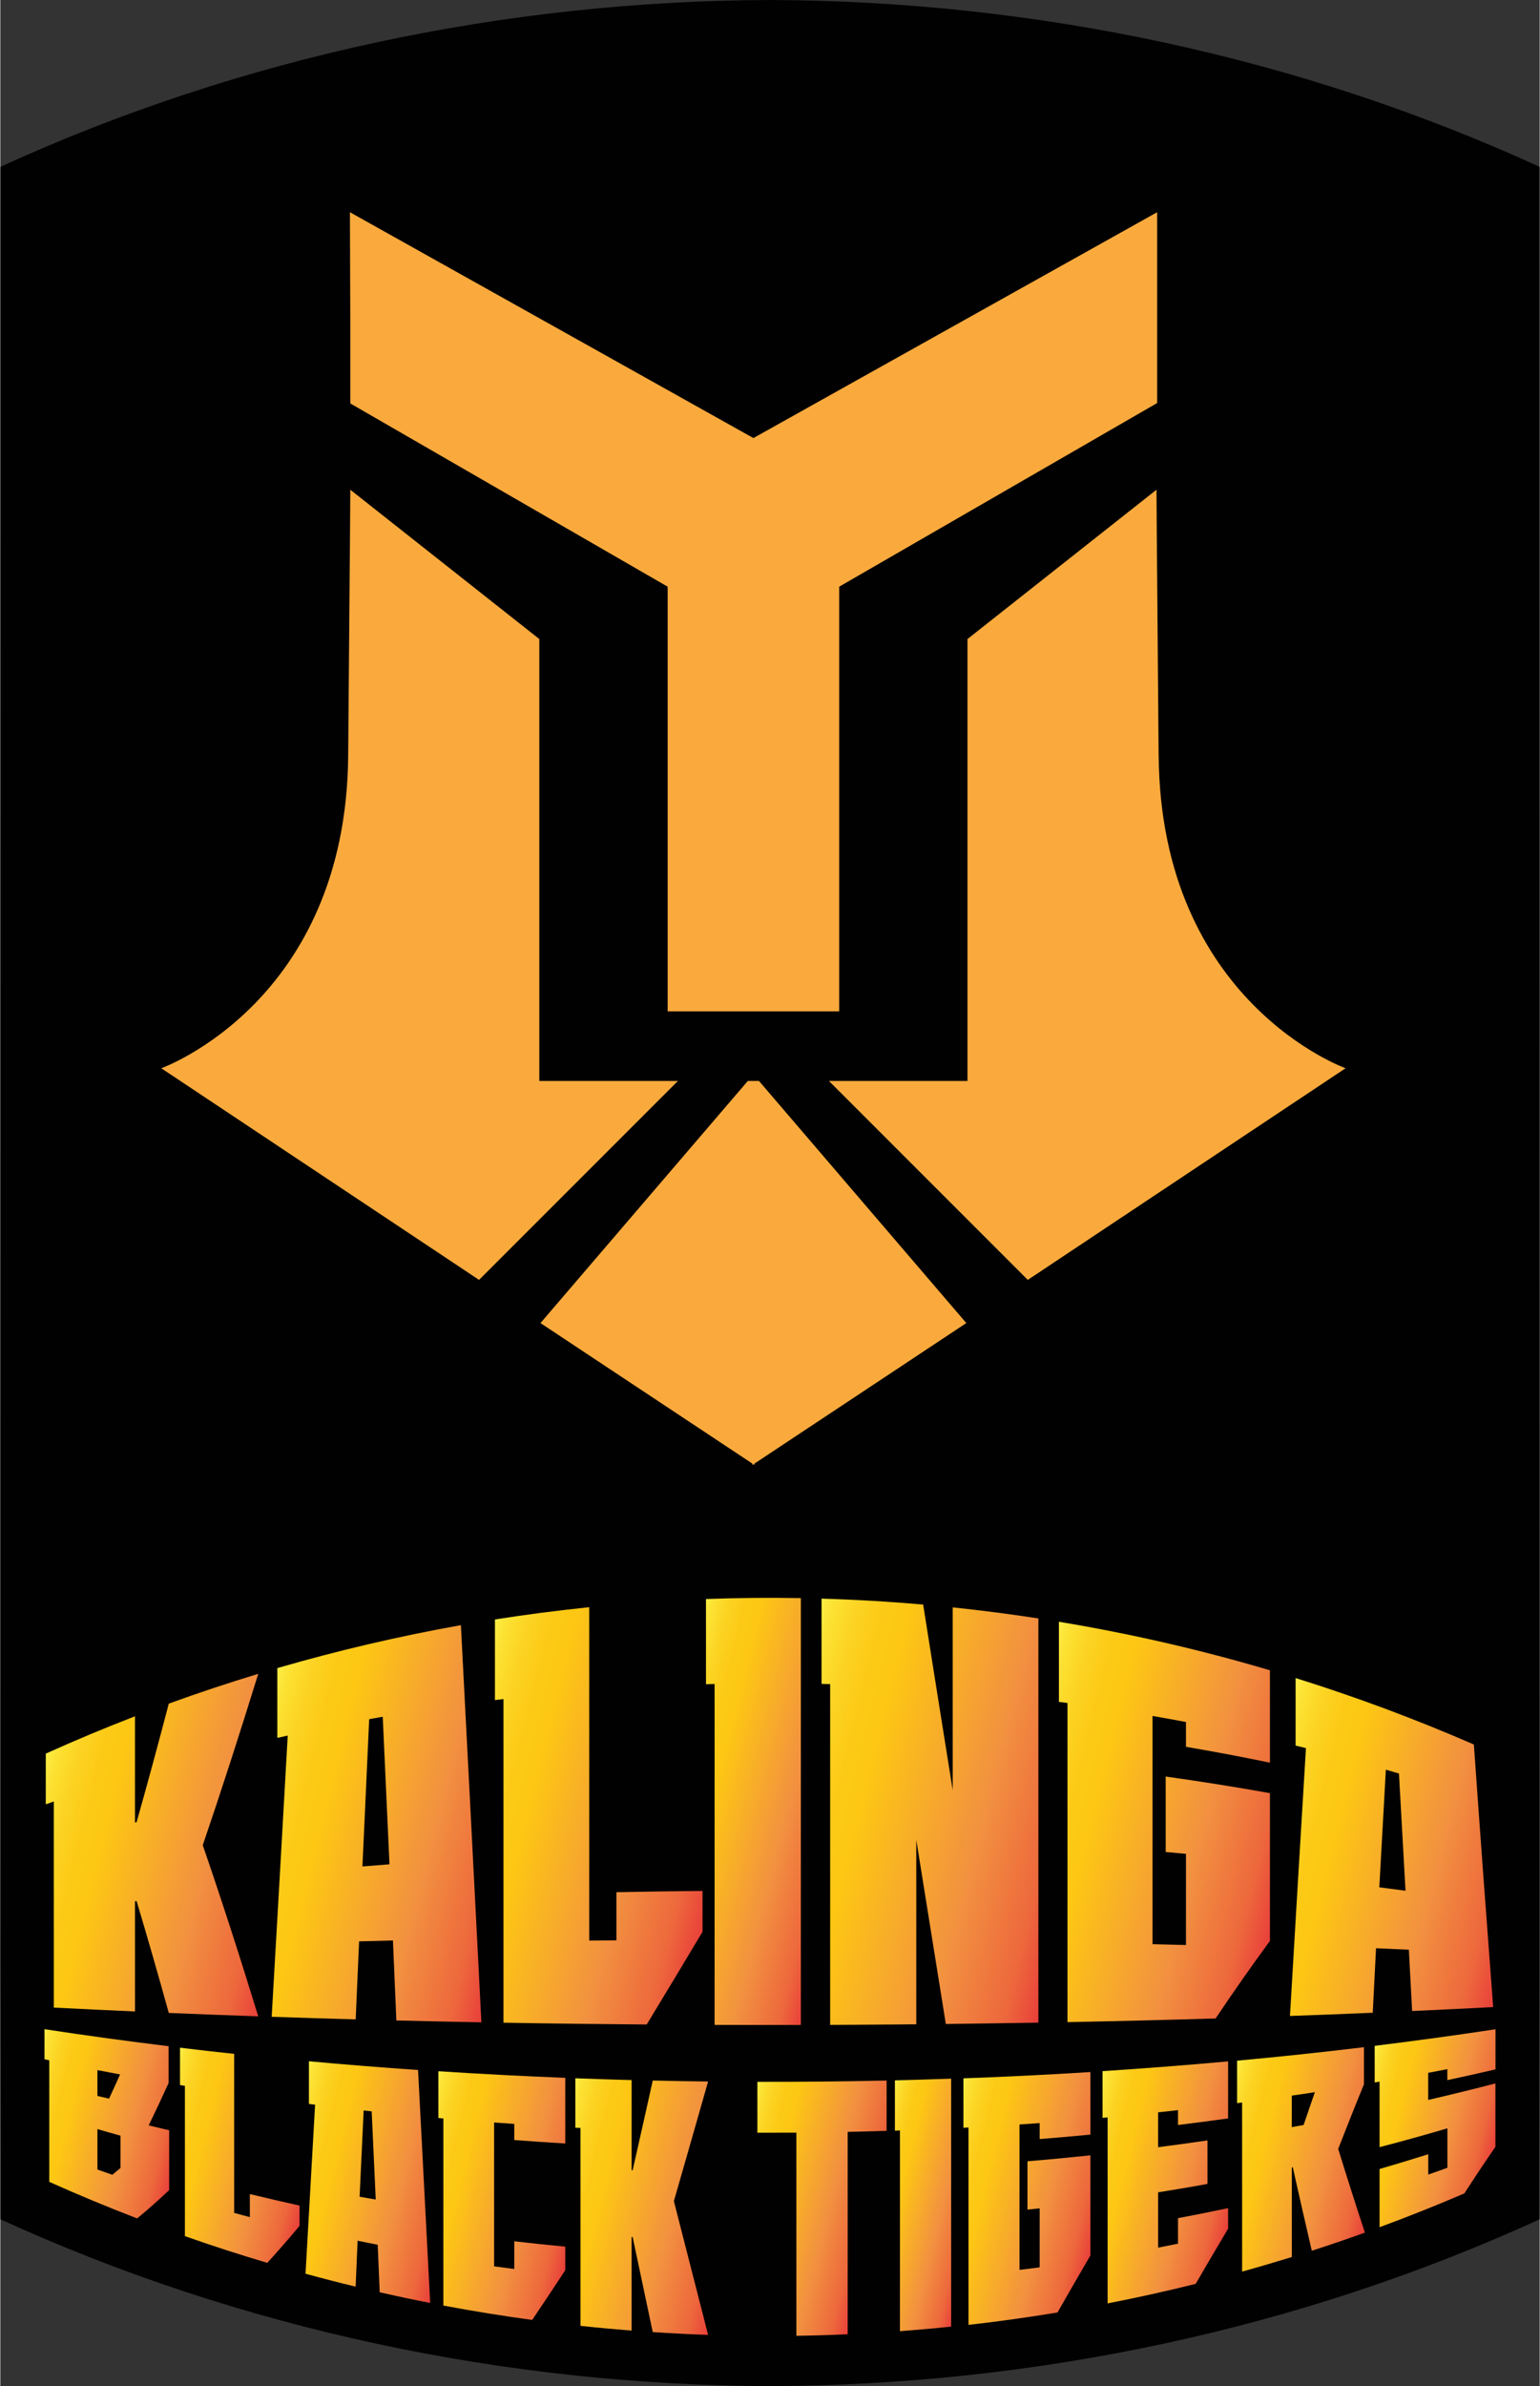 <svg xmlns="http://www.w3.org/2000/svg" xmlns:xlink="http://www.w3.org/1999/xlink" viewBox="0.0 0.0 239.67 371.36" width="254.096" height="393.552">
  <rect x="0.0" y="0.0" width="239.67" height="371.36" fill="#333333" stroke="none"/>
  <defs>
    <style>
      .cls-1 {
        fill: url(#Orange_Yellow_2-13);
      }

      .cls-2 {
        fill: url(#Orange_Yellow_2-16);
      }

      .cls-3 {
        fill: url(#Orange_Yellow_2-18);
      }

      .cls-4 {
        fill: url(#Orange_Yellow_2-17);
      }

      .cls-5 {
        fill: url(#Orange_Yellow_2);
      }

      .cls-6 {
        fill: url(#Orange_Yellow_2-7);
      }

      .cls-7 {
        fill: #faaa3d;
      }

      .cls-8 {
        fill: url(#Orange_Yellow_2-2);
      }

      .cls-9 {
        fill: url(#Orange_Yellow_2-3);
      }

      .cls-10 {
        fill: url(#Orange_Yellow_2-8);
      }

      .cls-11 {
        fill: url(#Orange_Yellow_2-11);
      }

      .cls-12 {
        fill: url(#Orange_Yellow_2-15);
      }

      .cls-13 {
        fill: url(#Orange_Yellow_2-4);
      }

      .cls-14 {
        fill: url(#Orange_Yellow_2-12);
      }

      .cls-15 {
        fill: url(#Orange_Yellow_2-6);
      }

      .cls-16 {
        fill: #010101;
      }

      .cls-17 {
        fill: url(#Orange_Yellow_2-5);
      }

      .cls-18 {
        fill: url(#Orange_Yellow_2-14);
      }

      .cls-19 {
        fill: url(#Orange_Yellow_2-9);
      }

      .cls-20 {
        fill: url(#Orange_Yellow_2-10);
      }
    </style>
    <linearGradient id="Orange_Yellow_2" x1="4.9" y1="281.66" x2="45.65" y2="291.82" gradientUnits="userSpaceOnUse">
      <stop offset="0" stop-color="#fcef44"/>
      <stop offset=".04" stop-color="#fce234"/>
      <stop offset=".12" stop-color="#fcd322"/>
      <stop offset=".2" stop-color="#fcca16"/>
      <stop offset=".28" stop-color="#fdc713"/>
      <stop offset=".67" stop-color="#f29140"/>
      <stop offset=".89" stop-color="#ed683c"/>
      <stop offset="1" stop-color="#e93f3a"/>
    </linearGradient>
    <linearGradient id="Orange_Yellow_2-2" x1="38.36" y1="278.77" x2="81.2" y2="289.45" xlink:href="#Orange_Yellow_2"/>
    <linearGradient id="Orange_Yellow_2-3" x1="70.34" y1="278.81" x2="112.18" y2="289.24" xlink:href="#Orange_Yellow_2"/>
    <linearGradient id="Orange_Yellow_2-4" x1="102.57" y1="278.12" x2="132.04" y2="285.46" xlink:href="#Orange_Yellow_2"/>
    <linearGradient id="Orange_Yellow_2-5" x1="120.74" y1="277.37" x2="168.02" y2="289.16" xlink:href="#Orange_Yellow_2"/>
    <linearGradient id="Orange_Yellow_2-6" x1="157.65" y1="281.16" x2="200.24" y2="291.78" xlink:href="#Orange_Yellow_2"/>
    <linearGradient id="Orange_Yellow_2-7" x1="195.47" y1="286.03" x2="236.45" y2="296.25" xlink:href="#Orange_Yellow_2"/>
    <linearGradient id="Orange_Yellow_2-8" x1="4.1" y1="326.98" x2="28.26" y2="333.01" xlink:href="#Orange_Yellow_2"/>
    <linearGradient id="Orange_Yellow_2-9" x1="24.58" y1="332.32" x2="48.61" y2="338.32" xlink:href="#Orange_Yellow_2"/>
    <linearGradient id="Orange_Yellow_2-10" x1="44.48" y1="335.12" x2="71.09" y2="341.75" xlink:href="#Orange_Yellow_2"/>
    <linearGradient id="Orange_Yellow_2-11" x1="64.39" y1="337.61" x2="90.27" y2="344.06" xlink:href="#Orange_Yellow_2"/>
    <linearGradient id="Orange_Yellow_2-12" x1="85.59" y1="339.32" x2="114.42" y2="346.51" xlink:href="#Orange_Yellow_2"/>
    <linearGradient id="Orange_Yellow_2-13" x1="114.02" y1="339.46" x2="136.48" y2="345.06" xlink:href="#Orange_Yellow_2"/>
    <linearGradient id="Orange_Yellow_2-14" x1="135" y1="340.93" x2="152.25" y2="345.23" xlink:href="#Orange_Yellow_2"/>
    <linearGradient id="Orange_Yellow_2-15" x1="146.16" y1="338.65" x2="171.24" y2="344.91" xlink:href="#Orange_Yellow_2"/>
    <linearGradient id="Orange_Yellow_2-16" x1="168.14" y1="336.28" x2="192.3" y2="342.3" xlink:href="#Orange_Yellow_2"/>
    <linearGradient id="Orange_Yellow_2-17" x1="189.55" y1="332.78" x2="214.57" y2="339.02" xlink:href="#Orange_Yellow_2"/>
    <linearGradient id="Orange_Yellow_2-18" x1="211.55" y1="328.19" x2="232.94" y2="333.53" xlink:href="#Orange_Yellow_2"/>
  </defs>
  <g>
    <g>
      <g>
        <path class="cls-16" d="M239.65,25.96C202.19,8.82,161.02.14,119.84,0,78.65.14,37.48,8.82.02,25.96c0,13.1-.01,267.07-.02,280.16,0,13.1.01,26.19.02,39.29,37.46,17.13,78.63,25.82,119.82,25.96,41.19-.14,82.35-8.82,119.82-25.96,0-13.1.01-26.19.02-39.29,0-13.1-.01-267.07-.02-280.16Z"/>
        <path class="cls-5" d="M8.33,312.46c4.18.21,8.4.41,12.64.6v-17.15c.08-.01.17-.02.25-.03,1.66,5.54,3.33,11.35,5.01,17.41,4.61.19,9.26.37,13.93.53-2.89-9.41-5.77-18.32-8.64-26.63,2.87-8.42,5.75-17.34,8.64-26.68-4.67,1.42-9.32,2.96-13.93,4.64-1.67,6.38-3.34,12.54-5.01,18.45-.08.02-.17.04-.25.06v-16.54c-4.67,1.8-9.3,3.74-13.89,5.81v7.89c.42-.15.84-.29,1.25-.44v32.08Z"/>
        <path class="cls-8" d="M71.7,252.94c-9.61,1.71-19.14,3.94-28.57,6.68v10.86c.54-.12,1.08-.24,1.62-.36-.83,14.8-1.67,29.39-2.5,43.77,4.34.15,8.7.28,13.08.4.18-4.04.35-8.08.53-12.14,1.75-.05,3.51-.1,5.27-.14.18,4.14.35,8.29.53,12.45,4.4.11,8.81.21,13.24.29-1.06-20.8-2.13-41.41-3.19-61.8ZM56.38,290.5c.35-7.61.7-15.25,1.05-22.93.7-.13,1.4-.25,2.11-.38.35,7.62.7,15.28,1.05,22.97-1.41.11-2.81.22-4.21.33Z"/>
        <path class="cls-9" d="M78.35,314.81c7.4.13,14.84.22,22.29.28,2.9-4.77,5.79-9.59,8.69-14.43v-6.36c-4.47.04-8.94.11-13.41.2v7.49c-1.41.01-2.82.03-4.23.04v-51.89c-4.9.51-9.8,1.14-14.68,1.91v12.55c.44-.05.89-.11,1.33-.16v50.37Z"/>
        <path class="cls-13" d="M124.64,315.16v-66.43c-4.92-.09-9.85-.04-14.77.14v13.26c.45-.01.89-.02,1.34-.04v53.06c4.47.02,8.95.02,13.43.01Z"/>
        <path class="cls-17" d="M129.2,315.15c4.47-.02,8.95-.05,13.41-.09,0-9.57,0-19.13,0-28.7,1.54,9.61,3.07,19.17,4.6,28.65,4.82-.06,9.62-.13,14.41-.21v-62.91c-4.44-.68-8.89-1.26-13.34-1.72v28.44c-1.53-9.56-3.07-19.19-4.6-28.88-5.27-.46-10.54-.77-15.82-.92v13.27c.45.01.89.02,1.34.03v53.04Z"/>
        <path class="cls-15" d="M166.15,314.72c7.74-.15,15.43-.34,23.06-.57,2.83-4.21,5.65-8.24,8.46-12.06v-23.01c-5.38-.96-10.79-1.82-16.23-2.58v11.74c1.05.09,2.11.19,3.16.29,0,4.73,0,9.46,0,14.19-1.73-.05-3.47-.09-5.21-.13v-35.52c1.74.3,3.48.61,5.21.94,0,1.29,0,2.57,0,3.86,4.38.75,8.74,1.57,13.07,2.47v-14.38c-10.82-3.2-21.79-5.72-32.85-7.55,0,4.16,0,8.31,0,12.47.44.06.89.12,1.33.17,0,16.56,0,33.12,0,49.68Z"/>
        <path class="cls-6" d="M229.42,271.51c-9.1-3.96-18.37-7.41-27.75-10.34v10.51c.54.13,1.07.26,1.61.39-.83,13.66-1.66,27.56-2.49,41.69,4.32-.15,8.62-.32,12.89-.5.17-3.36.34-6.7.51-10.04,1.71.07,3.41.15,5.11.23.17,3.2.34,6.38.51,9.54,4.24-.19,8.45-.39,12.62-.61-1-13.13-2.01-26.77-3.01-40.89ZM214.7,293.74c.34-6.16.68-12.26,1.02-18.31.68.2,1.36.4,2.04.6.34,6.14.68,12.22,1.02,18.24-1.36-.18-2.72-.35-4.08-.53Z"/>
        <path class="cls-10" d="M23.1,330.8c1.03-2.13,2.07-4.33,3.1-6.6v-5.73c-6.51-.8-12.96-1.68-19.32-2.65,0,1.56,0,3.12,0,4.68.25.05.5.1.74.16,0,6.31,0,12.61,0,18.92,4.52,2.03,9.09,3.92,13.68,5.69,1.66-1.36,3.32-2.83,4.99-4.4,0-3.11,0-6.22,0-9.32-1.07-.25-2.13-.5-3.2-.76ZM15.12,322.19c1.17.23,2.35.45,3.53.67-.57,1.28-1.15,2.54-1.72,3.77-.6-.14-1.21-.28-1.81-.42,0-1.34,0-2.68,0-4.02ZM18.71,337.42c-.42.36-.85.71-1.27,1.06-.77-.27-1.55-.54-2.32-.82,0-2.1,0-4.19,0-6.29,1.19.35,2.39.69,3.59,1.02v5.03Z"/>
        <path class="cls-19" d="M38.85,345.07c-.81-.22-1.62-.44-2.44-.66,0-8.25,0-16.5,0-24.75-2.82-.3-5.64-.62-8.43-.96,0,1.94,0,3.87,0,5.81.25.04.51.08.76.13v23.39c4.25,1.5,8.53,2.88,12.83,4.16,1.67-1.84,3.35-3.76,5.02-5.76,0-1.05,0-2.11,0-3.16-2.59-.57-5.17-1.17-7.74-1.79v3.61Z"/>
        <path class="cls-20" d="M65.04,322.17c-5.69-.39-11.36-.84-16.99-1.36v6.64c.32.04.64.08.96.12-.5,8.84-1,17.61-1.49,26.31,2.59.71,5.19,1.38,7.8,2.01.1-2.38.21-4.76.31-7.15,1.04.22,2.09.43,3.13.63.1,2.46.21,4.93.31,7.4,2.61.59,5.23,1.15,7.86,1.66-.63-12.17-1.26-24.26-1.89-36.27ZM55.94,341.9c.21-4.46.42-8.94.63-13.43.42.05.83.09,1.25.14.21,4.56.42,9.13.63,13.72-.84-.14-1.67-.28-2.5-.43Z"/>
        <path class="cls-11" d="M68.19,329.64c.26.02.53.05.79.07v29.12c4.59.87,9.2,1.61,13.83,2.24,1.71-2.53,3.43-5.11,5.15-7.73v-3.68c-2.65-.25-5.29-.52-7.94-.83v4.31c-1.05-.13-2.09-.27-3.14-.41v-22.39c1.04.08,2.09.15,3.14.22v2.51c2.64.2,5.29.38,7.94.54v-10.22c-6.61-.26-13.2-.6-19.76-1.03,0,2.42,0,4.84,0,7.26Z"/>
        <path class="cls-14" d="M101.58,323.82c-1.04,4.67-2.08,9.33-3.13,13.96-.05,0-.11,0-.16,0v-14.04c-2.92-.08-5.84-.17-8.76-.28v7.69c.26.01.53.03.8.04v30.8c2.65.29,5.31.53,7.96.74v-14.56c.05,0,.11,0,.16,0,1.04,4.91,2.08,9.84,3.13,14.79,2.87.19,5.74.34,8.62.44-1.78-6.95-3.56-13.9-5.33-20.82,1.78-6.17,3.55-12.38,5.33-18.62-2.87-.03-5.75-.08-8.62-.15Z"/>
        <path class="cls-1" d="M117.87,331.93c2.02,0,4.05,0,6.07-.01v31.62c2.66-.04,5.33-.12,7.99-.24,0-10.5,0-21,0-31.5,2.02-.04,4.04-.09,6.06-.16v-7.83c-6.7.15-13.41.22-20.12.2v7.91Z"/>
        <path class="cls-18" d="M139.27,331.61c.27,0,.53-.02.8-.03v31.24c2.66-.2,5.31-.43,7.97-.71v-38.59c-2.92.1-5.84.19-8.76.26,0,2.61,0,5.21,0,7.82Z"/>
        <path class="cls-12" d="M149.94,331.16c.27-.01.53-.03.8-.04,0,10.24,0,20.48,0,30.72,4.63-.52,9.25-1.17,13.86-1.93,1.71-2.99,3.41-5.95,5.12-8.88v-15.58c-3.26.34-6.53.66-9.8.93v7.52c.63-.07,1.27-.13,1.9-.2,0,3.06,0,6.12,0,9.18-1.05.14-2.09.28-3.14.4v-22.63c1.05-.07,2.09-.14,3.14-.22,0,.83,0,1.66,0,2.49,2.64-.21,5.27-.44,7.9-.69v-9.74c-6.56.41-13.16.74-19.77.98,0,2.56,0,5.13,0,7.69Z"/>
        <path class="cls-2" d="M171.61,329.62c.26-.02.53-.05.79-.07v28.95c4.59-.9,9.16-1.91,13.71-3.04,1.69-2.91,3.37-5.78,5.05-8.59v-3.2c-2.59.55-5.19,1.07-7.8,1.56v3.97c-1.03.21-2.07.42-3.1.62v-8.61c2.57-.41,5.14-.84,7.69-1.31,0-2.26,0-4.51,0-6.77-2.56.37-5.12.73-7.69,1.06v-5.43c1.03-.11,2.07-.22,3.1-.34v2.31c2.61-.32,5.21-.66,7.8-1.02v-8.88c-6.47.59-12.99,1.09-19.55,1.52v7.26Z"/>
        <path class="cls-4" d="M208.3,334.45c1.34-3.44,2.67-6.79,4.01-10.05v-5.78c-6.52.79-13.11,1.49-19.75,2.1v6.61c.26-.03.52-.07.78-.1v26.32c2.59-.72,5.17-1.48,7.74-2.27v-13.94c.05-.01.1-.02.15-.03.99,4.43,1.97,8.76,2.96,12.99,2.77-.89,5.53-1.83,8.27-2.82-1.38-4.18-2.77-8.52-4.16-13.03ZM202.92,330.73c-.62.11-1.23.22-1.85.33v-4.9c1.2-.17,2.4-.35,3.6-.54-.58,1.68-1.17,3.38-1.75,5.1Z"/>
        <path class="cls-3" d="M232.79,322.08v-6.25c-6.2.94-12.47,1.8-18.81,2.58v5.7c.25-.04.51-.09.76-.13v10.2c3.54-.92,7.06-1.9,10.56-2.93v6.14c-.99.36-1.99.71-2.98,1.06v-3.17c-2.52.8-5.04,1.56-7.58,2.3v9.06c4.43-1.63,8.84-3.39,13.2-5.26,1.62-2.5,3.23-4.92,4.84-7.25v-9.87c-3.46.9-6.95,1.76-10.47,2.57v-4.22c1-.19,1.99-.38,2.98-.57v1.71c2.51-.54,5-1.09,7.48-1.67Z"/>
      </g>
      <path class="cls-7" d="M83.92,168.24v-68.78l-29.43-23.24s0,3.07-.33,41.43c-.33,38.36-29.1,48.61-29.1,48.61l49.48,32.94,30.96-30.96h-21.57Z"/>
      <path class="cls-7" d="M180.34,117.65c-.33-38.36-.33-41.43-.33-41.43l-29.43,23.24v68.78h-21.57l30.96,30.96,49.48-32.94s-28.77-10.25-29.1-48.61Z"/>
      <polygon class="cls-7" points="118.12 168.24 117.4 168.24 117.1 168.24 116.38 168.24 84.1 205.92 117.1 227.8 117.1 228 117.25 227.9 117.4 228 117.4 227.8 150.4 205.92 118.12 168.24"/>
      <polygon class="cls-7" points="180.11 33.03 117.25 68.18 54.43 33.03 54.49 49.51 54.49 62.79 103.9 91.31 103.9 157.41 130.61 157.41 130.61 91.31 180.11 62.73 180.11 49.68 180.11 33.03"/>
    </g>
  </g>
</svg>